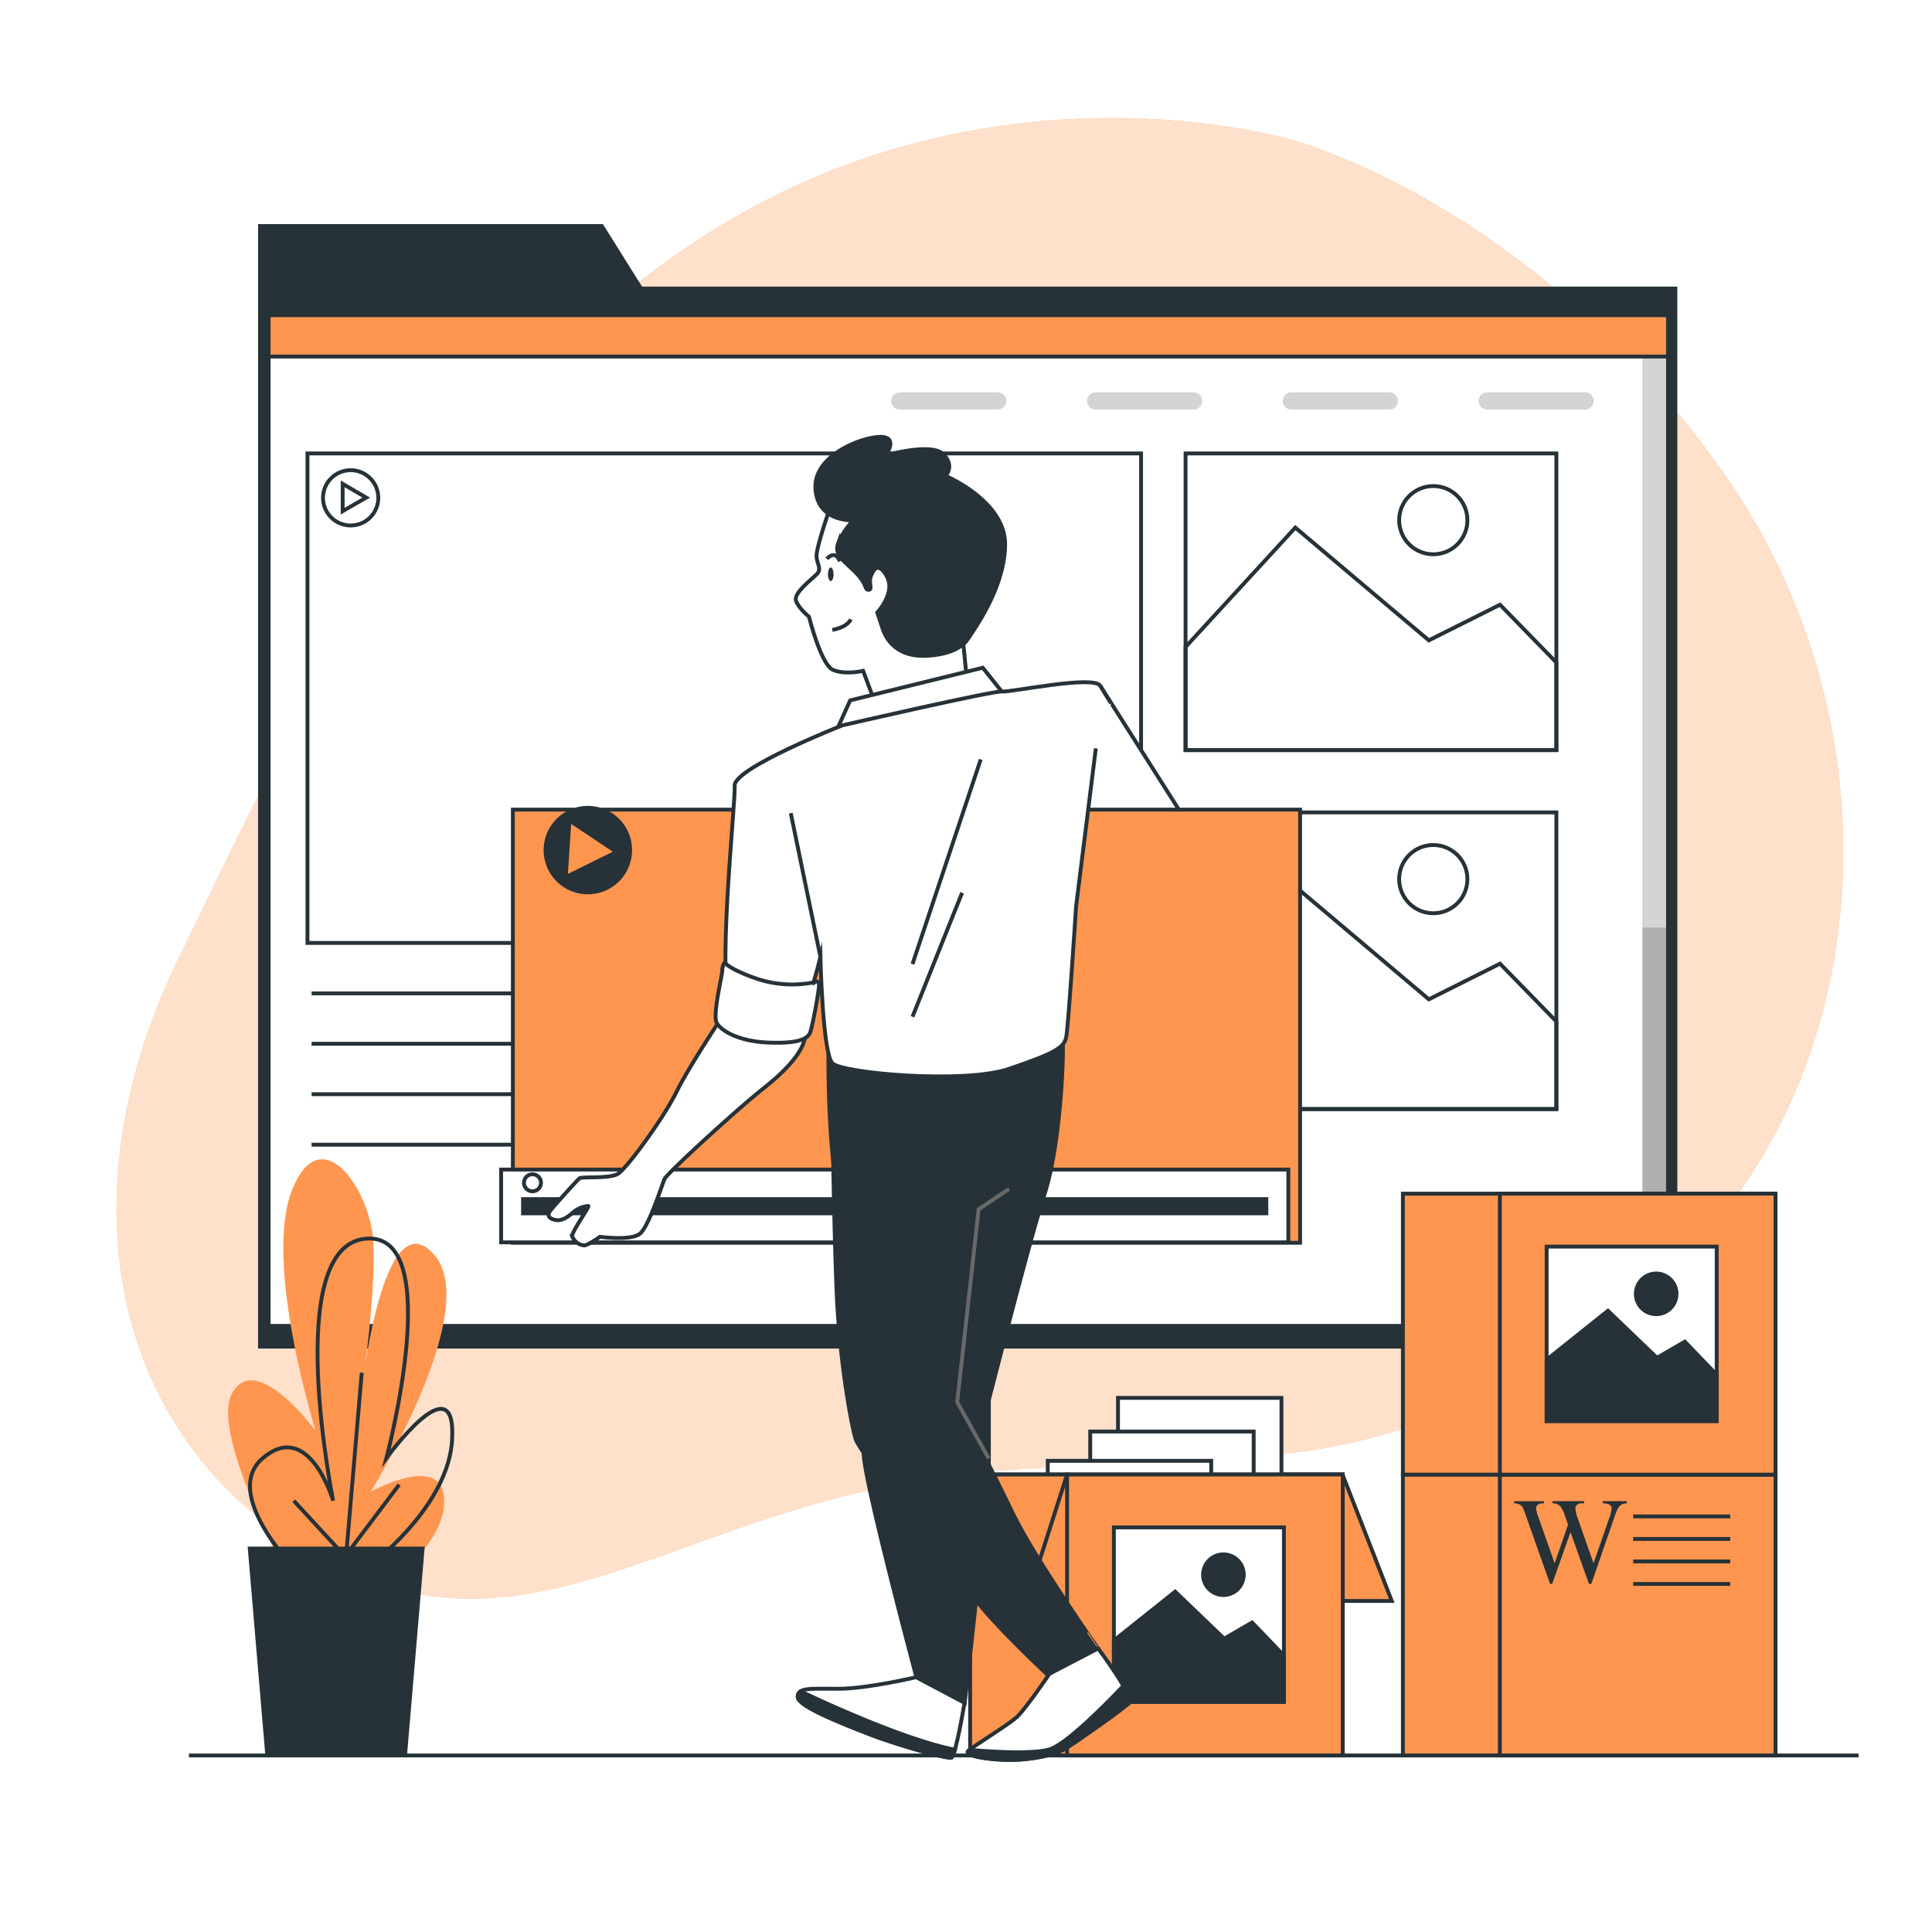 <svg xmlns="http://www.w3.org/2000/svg" xmlns:xlink="http://www.w3.org/1999/xlink" xmlns:svgjs="http://svgjs.com/svgjs" class="animated" id="freepik_stories-content" viewBox="0 0 500 500"><style>svg#freepik_stories-content:not(.animated) .animable {opacity: 0;}svg#freepik_stories-content.animated #freepik--background-simple--inject-194 {animation: 6s Infinite  linear spin;animation-delay: 0s;}svg#freepik_stories-content.animated #freepik--Page--inject-194 {animation: 6s Infinite  linear heartbeat;animation-delay: 0s;}svg#freepik_stories-content.animated #freepik--Character--inject-194 {animation: 1.5s Infinite  linear floating;animation-delay: 0s;}         @keyframes spin {             from {                 transform: rotate(0);               }               to {                 transform: rotate(360deg);               }         }                 @keyframes heartbeat {                0% {                    transform: scale(1);                }                10% {                    transform: scale(1.1);                }                30% {                    transform: scale(1);                }                40% {                    transform: scale(1);                }                50% {                    transform: scale(1.1);                }                60% {                    transform: scale(1);                }                100% {                    transform: scale(1);                }            }                    @keyframes floating {                0% {                    opacity: 1;                    transform: translateY(0px);                }                50% {                    transform: translateY(-10px);                }                100% {                    opacity: 1;                    transform: translateY(0px);                }            }        </style><g id="freepik--background-simple--inject-194" class="animable" style="transform-origin: 253.594px 222.14px;"><path d="M333.11,35.89S259.66,14.26,187.13,58,77.62,183.33,45.89,248.78,31.75,378.36,86.71,405.29s92.77-18.61,170.17-24.54,98.14,3.71,162.63-41.6S496.27,193.69,446.1,122.5,333.11,35.89,333.11,35.89Z" style="fill: rgb(255, 150, 80); transform-origin: 253.594px 222.14px;" id="elergki01tzes" class="animable"></path><g id="ellhuz5oubjb"><path d="M333.11,35.89S259.66,14.26,187.13,58,77.62,183.33,45.89,248.78,31.75,378.36,86.71,405.29s92.77-18.61,170.17-24.54,98.14,3.71,162.63-41.6S496.27,193.69,446.1,122.5,333.11,35.89,333.11,35.89Z" style="fill: rgb(255, 255, 255); opacity: 0.7; transform-origin: 253.594px 222.14px;" class="animable"></path></g></g><g id="freepik--Page--inject-194" class="animable" style="transform-origin: 250.44px 203.5px;"><polygon points="166.16 74.17 156.03 58 66.79 58 66.79 74.17 66.79 79.99 66.79 349 434.09 349 434.09 74.17 166.16 74.17" style="fill: rgb(38, 50, 56); transform-origin: 250.44px 203.5px;" id="elgez58m15epd" class="animable"></polygon><rect x="69.52" y="81.58" width="362.16" height="261.56" style="fill: rgb(255, 255, 255); transform-origin: 250.6px 212.36px;" id="el6gltqajqm67" class="animable"></rect><g style="clip-path: url(&quot;#freepik--clip-path--inject-194&quot;); transform-origin: 250.765px 211.585px;" id="el819rpm53g7w" class="animable"><g id="elzb0soco3c2"><rect x="425.04" y="79.34" width="8.41" height="265.78" style="opacity: 0.17; transform-origin: 429.245px 212.23px;" class="animable"></rect></g><g id="el3m3ry6kekfp"><rect x="425.04" y="240.04" width="8.41" height="102.93" style="opacity: 0.17; transform-origin: 429.245px 291.505px;" class="animable"></rect></g><rect x="68.08" y="78.05" width="364.07" height="14.23" style="fill: rgb(255, 150, 80); stroke: rgb(38, 50, 56); stroke-miterlimit: 10; transform-origin: 250.115px 85.165px;" id="eleh6tc9e2gpn" class="animable"></rect></g><rect x="69.52" y="81.58" width="362.16" height="261.56" style="fill: none; stroke: rgb(38, 50, 56); stroke-linecap: round; stroke-linejoin: round; transform-origin: 250.6px 212.36px;" id="elu2xthvn827" class="animable"></rect><g id="elcsaw7xemj8m"><g style="opacity: 0.17; transform-origin: 321.55px 103.765px;" class="animable"><path d="M258.21,106H232.87a2.23,2.23,0,0,1-2.23-2.24h0a2.23,2.23,0,0,1,2.23-2.23h25.34a2.23,2.23,0,0,1,2.23,2.23h0A2.23,2.23,0,0,1,258.21,106Z" id="elz6fa25voxwc" class="animable" style="transform-origin: 245.54px 103.765px;"></path><path d="M308.88,106H283.54a2.23,2.23,0,0,1-2.23-2.24h0a2.23,2.23,0,0,1,2.23-2.23h25.34a2.23,2.23,0,0,1,2.24,2.23h0A2.24,2.24,0,0,1,308.88,106Z" id="ellaebibhfkqt" class="animable" style="transform-origin: 296.215px 103.765px;"></path><path d="M359.55,106H334.22a2.24,2.24,0,0,1-2.24-2.24h0a2.23,2.23,0,0,1,2.24-2.23h25.33a2.23,2.23,0,0,1,2.24,2.23h0A2.24,2.24,0,0,1,359.55,106Z" id="elqsbaj2gpc2" class="animable" style="transform-origin: 346.885px 103.765px;"></path><path d="M410.23,106H384.89a2.24,2.24,0,0,1-2.24-2.24h0a2.23,2.23,0,0,1,2.24-2.23h25.34a2.23,2.23,0,0,1,2.23,2.23h0A2.23,2.23,0,0,1,410.23,106Z" id="elidxnwj2ha6" class="animable" style="transform-origin: 397.555px 103.765px;"></path></g></g><rect x="79.57" y="117.35" width="215.74" height="126.68" style="fill: none; stroke: rgb(38, 50, 56); stroke-miterlimit: 10; transform-origin: 187.44px 180.69px;" id="elknt0s1awy4r" class="animable"></rect><line x1="80.64" y1="257.08" x2="142.52" y2="257.08" style="fill: none; stroke: rgb(38, 50, 56); stroke-miterlimit: 10; transform-origin: 111.58px 257.08px;" id="elq7zfzctpk6i" class="animable"></line><line x1="80.64" y1="270.13" x2="142.52" y2="270.13" style="fill: none; stroke: rgb(38, 50, 56); stroke-miterlimit: 10; transform-origin: 111.58px 270.13px;" id="el82kkcm0cmva" class="animable"></line><line x1="80.64" y1="283.18" x2="142.52" y2="283.18" style="fill: none; stroke: rgb(38, 50, 56); stroke-miterlimit: 10; transform-origin: 111.58px 283.18px;" id="el4rjshifr41h" class="animable"></line><line x1="80.64" y1="296.24" x2="142.52" y2="296.24" style="fill: none; stroke: rgb(38, 50, 56); stroke-miterlimit: 10; transform-origin: 111.58px 296.24px;" id="elddqvu7asi65" class="animable"></line><path d="M90.75,121.69a7.15,7.15,0,1,0,7.15,7.15A7.15,7.15,0,0,0,90.75,121.69Zm1,8.83-3.07,1.78v-7.1L91.71,127l3.08,1.78Z" style="fill: none; stroke: rgb(38, 50, 56); stroke-miterlimit: 10; transform-origin: 90.75px 128.84px;" id="elx9bph873acn" class="animable"></path><rect x="306.82" y="117.35" width="95.97" height="76.78" style="fill: none; stroke: rgb(38, 50, 56); stroke-miterlimit: 10; transform-origin: 354.805px 155.74px;" id="elnsohgcy6m8" class="animable"></rect><polygon points="402.79 171.46 388.2 156.5 369.78 165.72 335.23 136.54 306.82 167.44 306.82 194.13 402.79 194.13 402.79 171.46" style="fill: none; stroke: rgb(38, 50, 56); stroke-miterlimit: 10; transform-origin: 354.805px 165.335px;" id="eltz9lb2aktb" class="animable"></polygon><circle cx="370.93" cy="134.62" r="8.83" style="fill: none; stroke: rgb(38, 50, 56); stroke-miterlimit: 10; transform-origin: 370.93px 134.62px;" id="elr3z6ym9ph2j" class="animable"></circle><rect x="306.82" y="210.25" width="95.97" height="76.78" style="fill: none; stroke: rgb(38, 50, 56); stroke-miterlimit: 10; transform-origin: 354.805px 248.64px;" id="elmj4t75zqwn" class="animable"></rect><polygon points="402.79 264.36 388.2 249.4 369.78 258.62 335.23 229.44 306.82 260.34 306.82 287.02 402.79 287.02 402.79 264.36" style="fill: none; stroke: rgb(38, 50, 56); stroke-miterlimit: 10; transform-origin: 354.805px 258.23px;" id="elvz41x03o85b" class="animable"></polygon><g id="elhyeyj4x0co8"><circle cx="370.93" cy="227.52" r="8.83" style="fill: none; stroke: rgb(38, 50, 56); stroke-miterlimit: 10; transform-origin: 370.93px 227.52px; transform: rotate(-80.82deg);" class="animable"></circle></g></g><g id="freepik--Plants--inject-194" class="animable" style="transform-origin: 88.042px 377.166px;"><path d="M80.32,419.17s-26.49-46.52-20.38-58.35,21.74,9.46,21.74,9.46S68.09,326.91,75.57,308s20.37,0,21.05,13.41-2.71,36.27-2.71,36.27,5.43-47.31,18.34-33.12-16.31,61.51-16.31,61.51,19.7-11,19,3.16S91.19,416,91.19,416" style="fill: rgb(255, 150, 80); transform-origin: 87.284px 359.596px;" id="eloyn80dhgi08" class="animable"></path><path d="M80.55,410.5S56,387.63,68,377.38s18.22,11,18.22,11S73,323,94.38,320.6,100,377.38,100,377.38s18.23-25.24,17-4.73S88.72,410.5,88.72,410.5" style="fill: none; stroke: rgb(38, 50, 56); stroke-miterlimit: 10; transform-origin: 90.878px 365.514px;" id="ells6dbinnn7k" class="animable"></path><line x1="92.59" y1="406.34" x2="76.02" y2="388.39" style="fill: none; stroke: rgb(38, 50, 56); stroke-miterlimit: 10; transform-origin: 84.305px 397.365px;" id="elyz7ksev2up" class="animable"></line><line x1="89.14" y1="407.72" x2="93.62" y2="355.25" style="fill: none; stroke: rgb(38, 50, 56); stroke-miterlimit: 10; transform-origin: 91.38px 381.485px;" id="el2uvdgnagt5m" class="animable"></line><line x1="88.45" y1="403.92" x2="103.29" y2="384.24" style="fill: none; stroke: rgb(38, 50, 56); stroke-miterlimit: 10; transform-origin: 95.87px 394.08px;" id="ely3icwrfcck" class="animable"></line><polygon points="109.92 400.26 64.09 400.26 68.67 454.31 105.33 454.31 109.92 400.26" style="fill: rgb(38, 50, 56); transform-origin: 87.005px 427.285px;" id="eledu116yk4vd" class="animable"></polygon></g><g id="freepik--Boxes--inject-194" class="animable" style="transform-origin: 349.225px 381.615px;"><polygon points="347.44 381.6 360.19 414.32 333.42 414.32 322.34 381.6 347.44 381.6" style="fill: rgb(255, 150, 80); stroke: rgb(38, 50, 56); stroke-miterlimit: 10; transform-origin: 341.265px 397.96px;" id="elz96aob897xp" class="animable"></polygon><rect x="289.34" y="361.77" width="42.3" height="38.81" style="fill: rgb(255, 255, 255); stroke: rgb(38, 50, 56); stroke-miterlimit: 10; transform-origin: 310.49px 381.175px;" id="el8w7wsvoh5a2" class="animable"></rect><rect x="282.15" y="370.48" width="42.3" height="38.81" style="fill: rgb(255, 255, 255); stroke: rgb(38, 50, 56); stroke-miterlimit: 10; transform-origin: 303.3px 389.885px;" id="el40io0lp288v" class="animable"></rect><rect x="271.16" y="378.06" width="42.3" height="38.81" style="fill: rgb(255, 255, 255); stroke: rgb(38, 50, 56); stroke-miterlimit: 10; transform-origin: 292.31px 397.465px;" id="elpus9gxzdbwo" class="animable"></rect><rect x="252.38" y="384.77" width="42.3" height="38.81" style="fill: rgb(255, 255, 255); stroke: rgb(38, 50, 56); stroke-miterlimit: 10; transform-origin: 273.53px 404.175px;" id="el58whmv2b3h9" class="animable"></rect><rect x="251.07" y="381.6" width="96.44" height="72.71" style="fill: rgb(255, 150, 80); stroke: rgb(38, 50, 56); stroke-miterlimit: 10; transform-origin: 299.29px 417.955px;" id="elbcxpwmbvxou" class="animable"></rect><rect x="276.16" y="381.6" width="71.34" height="72.71" style="fill: rgb(255, 150, 80); stroke: rgb(38, 50, 56); stroke-miterlimit: 10; transform-origin: 311.83px 417.955px;" id="elt9l7sgv50k" class="animable"></rect><polygon points="276.16 381.6 265.7 414.32 238.94 414.32 251.07 381.6 276.16 381.6" style="fill: rgb(255, 150, 80); stroke: rgb(38, 50, 56); stroke-miterlimit: 10; transform-origin: 257.55px 397.96px;" id="el8yg831zgmjn" class="animable"></polygon><rect x="288.27" y="395.29" width="44.01" height="45.15" style="fill: rgb(255, 255, 255); stroke: rgb(38, 50, 56); stroke-miterlimit: 10; transform-origin: 310.275px 417.865px;" id="ellfkibhac6vb" class="animable"></rect><polygon points="332.28 428.48 324.04 419.9 316.81 424.08 304.13 411.91 288.4 424.46 288.27 424.75 288.27 440.44 332.28 440.44 332.28 428.48" style="fill: rgb(38, 50, 56); stroke: rgb(38, 50, 56); stroke-miterlimit: 10; transform-origin: 310.275px 426.175px;" id="el1quv7q54sek" class="animable"></polygon><path d="M321.88,407.53a5.26,5.26,0,1,1-5.26-5.26A5.26,5.26,0,0,1,321.88,407.53Z" style="fill: rgb(38, 50, 56); stroke: rgb(38, 50, 56); stroke-miterlimit: 10; transform-origin: 316.62px 407.53px;" id="el0b42k7wu2u7r" class="animable"></path><rect x="401.34" y="361.77" width="42.3" height="38.81" style="fill: rgb(255, 255, 255); stroke: rgb(38, 50, 56); stroke-miterlimit: 10; transform-origin: 422.49px 381.175px;" id="elv3ap9uo67da" class="animable"></rect><rect x="394.15" y="370.48" width="42.3" height="38.81" style="fill: rgb(255, 255, 255); stroke: rgb(38, 50, 56); stroke-miterlimit: 10; transform-origin: 415.3px 389.885px;" id="elekzgxhfp2vu" class="animable"></rect><rect x="383.16" y="378.06" width="42.3" height="38.81" style="fill: rgb(255, 255, 255); stroke: rgb(38, 50, 56); stroke-miterlimit: 10; transform-origin: 404.31px 397.465px;" id="el53stzojmimh" class="animable"></rect><rect x="364.38" y="384.77" width="42.3" height="38.81" style="fill: rgb(255, 255, 255); stroke: rgb(38, 50, 56); stroke-miterlimit: 10; transform-origin: 385.53px 404.175px;" id="eld5qvpnq35io" class="animable"></rect><rect x="363.07" y="381.6" width="96.44" height="72.71" style="fill: rgb(255, 150, 80); stroke: rgb(38, 50, 56); stroke-miterlimit: 10; transform-origin: 411.29px 417.955px;" id="elhesjswh981" class="animable"></rect><rect x="388.16" y="381.6" width="71.34" height="72.71" style="fill: rgb(255, 150, 80); stroke: rgb(38, 50, 56); stroke-miterlimit: 10; transform-origin: 423.83px 417.955px;" id="el4in4564qro3" class="animable"></rect><path d="M421,388.5v.57a2.59,2.59,0,0,0-1.33.3,2.75,2.75,0,0,0-1,1.1,16.5,16.5,0,0,0-1,2.57l-5.84,16.88h-.61l-4.78-13.39-4.74,13.39h-.55L395,392.53c-.46-1.29-.75-2.06-.88-2.3a2,2,0,0,0-.84-.87,3.09,3.09,0,0,0-1.44-.29v-.57h7.75v.57h-.37a1.85,1.85,0,0,0-1.25.38,1.12,1.12,0,0,0-.44.89,10.89,10.89,0,0,0,.68,2.49l4.13,11.75,3.47-10-.61-1.76-.5-1.41a7.87,7.87,0,0,0-.72-1.36,1.94,1.94,0,0,0-.5-.49,2.58,2.58,0,0,0-.77-.4,3.42,3.42,0,0,0-.93-.1v-.57h8.16v.57h-.56a1.82,1.82,0,0,0-1.27.38,1.31,1.31,0,0,0-.4,1,9.8,9.8,0,0,0,.7,2.75l4,11.38,4-11.54a9.78,9.78,0,0,0,.68-2.65,1.13,1.13,0,0,0-.23-.67,1.18,1.18,0,0,0-.56-.43,4.59,4.59,0,0,0-1.53-.22v-.57Z" style="fill: rgb(38, 50, 56); transform-origin: 406.42px 399.205px;" id="elq8bi44qtwoc" class="animable"></path><line x1="422.67" y1="392.45" x2="447.78" y2="392.45" style="fill: none; stroke: rgb(38, 50, 56); stroke-miterlimit: 10; transform-origin: 435.225px 392.45px;" id="elth8jwe1e8vb" class="animable"></line><line x1="422.67" y1="398.28" x2="447.78" y2="398.28" style="fill: none; stroke: rgb(38, 50, 56); stroke-miterlimit: 10; transform-origin: 435.225px 398.28px;" id="elf1mcwk0548w" class="animable"></line><line x1="422.67" y1="404.1" x2="447.78" y2="404.1" style="fill: none; stroke: rgb(38, 50, 56); stroke-miterlimit: 10; transform-origin: 435.225px 404.1px;" id="el5fuazo98x7v" class="animable"></line><line x1="422.67" y1="409.92" x2="447.78" y2="409.92" style="fill: none; stroke: rgb(38, 50, 56); stroke-miterlimit: 10; transform-origin: 435.225px 409.92px;" id="el9qmfbm2gdts" class="animable"></line><rect x="364.38" y="312.09" width="42.3" height="38.81" style="fill: rgb(255, 255, 255); stroke: rgb(38, 50, 56); stroke-miterlimit: 10; transform-origin: 385.53px 331.495px;" id="el1s02fun76x" class="animable"></rect><rect x="363.07" y="308.92" width="96.44" height="72.71" style="fill: rgb(255, 150, 80); stroke: rgb(38, 50, 56); stroke-miterlimit: 10; transform-origin: 411.29px 345.275px;" id="el9pirwyouwq4" class="animable"></rect><rect x="388.16" y="308.92" width="71.34" height="72.71" style="fill: rgb(255, 150, 80); stroke: rgb(38, 50, 56); stroke-miterlimit: 10; transform-origin: 423.83px 345.275px;" id="elddr0ltaq8o6" class="animable"></rect><rect x="400.27" y="322.62" width="44.01" height="45.15" style="fill: rgb(255, 255, 255); stroke: rgb(38, 50, 56); stroke-miterlimit: 10; transform-origin: 422.275px 345.195px;" id="el4b5tlvro3n3" class="animable"></rect><polygon points="444.28 355.8 436.04 347.22 428.81 351.4 416.13 339.23 400.4 351.79 400.27 352.07 400.27 367.76 444.28 367.76 444.28 355.8" style="fill: rgb(38, 50, 56); stroke: rgb(38, 50, 56); stroke-miterlimit: 10; transform-origin: 422.275px 353.495px;" id="elhpomrnuebs9" class="animable"></polygon><path d="M433.88,334.85a5.26,5.26,0,1,1-5.26-5.26A5.26,5.26,0,0,1,433.88,334.85Z" style="fill: rgb(38, 50, 56); stroke: rgb(38, 50, 56); stroke-miterlimit: 10; transform-origin: 428.62px 334.85px;" id="el4pi67zajmf8" class="animable"></path></g><g id="freepik--Character--inject-194" class="animable animator-active" style="transform-origin: 234.595px 284.265px;"><path d="M284.74,177.49,310,217.25l-33.8-.28s.85-32.95,1.7-36.64S283.89,176.36,284.74,177.49Z" style="fill: rgb(255, 255, 255); stroke: rgb(38, 50, 56); stroke-miterlimit: 10; transform-origin: 293.1px 197.077px;" id="elmwvabzyf9wo" class="animable"></path><g id="elt9kfals14pg"><rect x="132.73" y="209.53" width="203.73" height="112.1" style="fill: rgb(255, 150, 80); stroke: rgb(38, 50, 56); stroke-miterlimit: 10; transform-origin: 234.595px 265.58px; transform: rotate(3.74deg);" class="animable"></rect></g><g id="el0y84pwq2213"><rect x="129.69" y="302.68" width="203.73" height="18.84" style="fill: rgb(255, 255, 255); stroke: rgb(38, 50, 56); stroke-miterlimit: 10; transform-origin: 231.555px 312.1px; transform: rotate(3.74deg);" class="animable"></rect></g><g id="elpsc9ghuv8ia"><rect x="134.86" y="309.83" width="193.37" height="4.68" style="fill: rgb(38, 50, 56); transform-origin: 231.545px 312.17px; transform: rotate(3.74deg);" class="animable"></rect></g><path d="M140,306.24a2.2,2.2,0,1,0-2.34,2.06A2.2,2.2,0,0,0,140,306.24Z" style="fill: rgb(255, 255, 255); stroke: rgb(38, 50, 56); stroke-miterlimit: 10; transform-origin: 137.804px 306.105px;" id="elfc1jpj92s9" class="animable"></path><path d="M163.05,220.72a10.94,10.94,0,1,1-10.2-11.63A10.93,10.93,0,0,1,163.05,220.72Z" style="fill: rgb(38, 50, 56); stroke: rgb(38, 50, 56); stroke-linecap: round; stroke-linejoin: round; transform-origin: 152.134px 220.007px;" id="eldfflco3c2r" class="animable"></path><polygon points="147.82 213.23 158.59 220.43 146.97 226.16 147.82 213.23" style="fill: rgb(255, 150, 80); transform-origin: 152.78px 219.695px;" id="elvmvzb6vorx" class="animable"></polygon><path d="M215.25,130.17s-4.21,11.78-3.93,14,1.4,3.09,0,4.49-5.89,4.77-5.33,6.73,3.37,4.21,3.37,4.21,3.08,12.34,6.17,13.74,7.85.28,7.85.28l3.36,9,23.56-5.89-1.4-14.31s7-13.46,5.33-21.59-16.27-16-25.8-16S216.09,127.93,215.25,130.17Z" style="fill: rgb(255, 255, 255); stroke: rgb(38, 50, 56); stroke-miterlimit: 10; transform-origin: 230.215px 153.725px;" id="ell4dj9evlf2h" class="animable"></path><path d="M215.4,163s3.67-.48,4.79-2.71" style="fill: none; stroke: rgb(38, 50, 56); stroke-miterlimit: 10; transform-origin: 217.795px 161.645px;" id="elhfbqsgyc7s" class="animable"></path><path d="M215.72,148.62c0,1-.33,1.76-.72,1.76s-.72-.79-.72-1.76.32-1.76.72-1.76S215.72,147.65,215.72,148.62Z" style="fill: rgb(38, 50, 56); transform-origin: 215px 148.62px;" id="elc1509xcu6pl" class="animable"></path><path d="M214,144.63s2.08-2.56,3.35.64" style="fill: none; stroke: rgb(38, 50, 56); stroke-miterlimit: 10; transform-origin: 215.675px 144.465px;" id="elz6eybk72ye" class="animable"></path><path d="M220.85,134.66s-9.25.56-9.81-8.14,12.06-13.46,16.83-13.46,1.4,4.77,1.4,4.77,11.78-3.37,14.86-.28.57,5.61.57,5.61,15.42,6.45,15.42,17.67S252,163,250.59,165.23s-4.77,4.21-10.94,4.49-9.82-2.81-11.22-7l-1.4-4.2s4.76-5.05,2.52-9.26-3.65-1.68-4.21,0,.56,3.37-.56,3.37-.28-1.4-3.36-4.49-5.61-4.49-4.49-7.57A19.13,19.13,0,0,1,220.85,134.66Z" style="fill: rgb(38, 50, 56); stroke: rgb(38, 50, 56); stroke-miterlimit: 10; transform-origin: 235.571px 141.399px;" id="elt8wexgv5jrd" class="animable"></path><polygon points="220.02 181.26 216.68 188.65 259.26 178.97 254.34 172.81 220.02 181.26" style="fill: rgb(255, 255, 255); stroke: rgb(38, 50, 56); stroke-miterlimit: 10; transform-origin: 237.97px 180.73px;" id="el4wgz66a4l3x" class="animable"></polygon><path d="M186.92,263.12S178.31,276,175,282.72s-12.9,19.83-15.13,21.1-9.25.64-9.88,1.12-6.06,6.53-7.49,8.28.32,2.4,1.59,2.55,2.71-.63,4.3-2.07a6.85,6.85,0,0,1,3.83-1.59c.64-.16-4.3,6.69-4.14,7.81a3.61,3.61,0,0,0,3.18,2.39c1.12-.16,4-2.23,4-2.23s8,1.11,10.35-.8,5.74-12.75,6.38-14.18,18.63-17.92,25.48-23.34,11-10.36,11-14.5S186.92,263.12,186.92,263.12Z" style="fill: rgb(255, 255, 255); stroke: rgb(38, 50, 56); stroke-miterlimit: 10; transform-origin: 175.217px 292.715px;" id="elyr32yu4vwe" class="animable"></path><path d="M237.12,434.05s-12.68,3-20.07,3-10.6-.38-10.6,2.08,11.74,7,18.55,9.66,20.07,6.44,21.21,6.06,3.41-14.2,3.41-14.2Z" style="fill: rgb(255, 255, 255); stroke: rgb(38, 50, 56); stroke-miterlimit: 10; transform-origin: 228.035px 444.463px;" id="elh40vzu1w6ng" class="animable"></path><path d="M207.2,437.72a1.55,1.55,0,0,0-.75,1.44c0,2.46,11.74,7,18.55,9.66s20.07,6.44,21.21,6.06c.26-.09.58-.88.92-2.05C233.87,450.19,212.67,440.33,207.2,437.72Z" style="fill: rgb(38, 50, 56); stroke: rgb(38, 50, 56); stroke-miterlimit: 10; transform-origin: 226.788px 446.313px;" id="elvkzv9kjt46l" class="animable"></path><path d="M214.4,272.16s-.19,14.77,1.14,27.46,7.38,68.35,8,77.06,13.63,57.37,13.63,57.37l12.5,6.63s6.25-54.15,6.25-63.24V362.29s11-43,14.39-53.2,5.11-30.49,4.73-41.85a98,98,0,0,1-31.24,6.63C226.14,274.62,214.4,272.16,214.4,272.16Z" style="fill: rgb(38, 50, 56); stroke: rgb(38, 50, 56); stroke-miterlimit: 10; transform-origin: 244.741px 353.96px;" id="elx41nxqjv1g" class="animable"></path><path d="M283.6,193.68l-5.11,40.9s-2,31-2.55,33.8-3.13,4.26-14.77,8.23-43.17,1.14-45.73-1.42-3.12-27.55-3.12-27.55-3.41,14.49-6,16.48-12.21,1.13-16.75-3.13.85-53.11.56-57.65S218,187.72,218,187.72s39.07-9,41.26-8.75,23.78-4.32,25.48-1.48,2.84,4.55,2.84,4.55" style="fill: rgb(255, 255, 255); stroke: rgb(38, 50, 56); stroke-miterlimit: 10; transform-origin: 237.662px 227.57px;" id="ela5phthimbkf" class="animable"></path><line x1="212.32" y1="247.64" x2="204.65" y2="210.44" style="fill: none; stroke: rgb(38, 50, 56); stroke-miterlimit: 10; transform-origin: 208.485px 229.04px;" id="el3zc12c43mvq" class="animable"></line><line x1="253.81" y1="196.54" x2="236.15" y2="249.5" style="fill: none; stroke: rgb(38, 50, 56); stroke-miterlimit: 10; transform-origin: 244.98px 223.02px;" id="elwvbkfxq2cdj" class="animable"></line><line x1="248.99" y1="231.04" x2="236.15" y2="263.14" style="fill: none; stroke: rgb(38, 50, 56); stroke-miterlimit: 10; transform-origin: 242.57px 247.09px;" id="elp3ixyrqfaks" class="animable"></line><path d="M187.55,249.1a3.53,3.53,0,0,0-.63,2.07c0,1.27-2.55,11.47-1.44,13.54s5.74,4.78,13.23,5.1,10.36-.8,11-2.71,2.4-11.31,2.24-12.43-1.12-.48-1.12-.48a29,29,0,0,1-14.66-.79C188.67,250.85,187.55,249.1,187.55,249.1Z" style="fill: rgb(255, 255, 255); stroke: rgb(38, 50, 56); stroke-miterlimit: 10; transform-origin: 198.58px 259.482px;" id="elig0pl3frxnf" class="animable"></path><path d="M215.35,283s.38,31.81,1.13,50.55,3.79,35,4.93,38.82,26.88,36.73,32.75,43.73,17.23,17.61,17.23,17.61l12.83-7S267.61,403,262.3,392s-14.58-29.16-14.58-29.16l5.87-52.45,9.66-5.3" style="fill: rgb(38, 50, 56); stroke: rgb(38, 50, 56); stroke-miterlimit: 10; transform-origin: 249.785px 358.355px;" id="elnfakl1yn80j" class="animable"></path><polyline points="261.18 307.68 253.27 312.95 247.72 362.86 255.87 377.44" style="fill: none; stroke: rgb(105, 105, 105); stroke-miterlimit: 10; transform-origin: 254.45px 342.56px;" id="eljub929877go" class="animable"></polyline><path d="M271.6,433.18s-6.09,9-8.41,11.15-11.35,7.56-12.61,8.83,5.68,2.31,10.72,2.31,11.35-1.05,14.51-3,14.92-10.3,16.39-11.77-8-14.08-8-14.08Z" style="fill: rgb(255, 255, 255); stroke: rgb(38, 50, 56); stroke-miterlimit: 10; transform-origin: 271.392px 441.045px;" id="elqybyoepsbxj" class="animable"></path><path d="M292.2,440.75c.51-.5-.26-2.29-1.49-4.44-4.6,4.84-14.78,15.14-19.11,16.42-4.74,1.41-16.83.47-20.67.12a3,3,0,0,0-.35.31c-1.26,1.26,5.68,2.31,10.72,2.31s11.35-1.05,14.51-3S290.73,442.22,292.2,440.75Z" style="fill: rgb(38, 50, 56); stroke: rgb(38, 50, 56); stroke-miterlimit: 10; transform-origin: 271.395px 445.89px;" id="el6reqlm9yhoi" class="animable"></path></g><g id="freepik--Floor--inject-194" class="animable" style="transform-origin: 264.95px 454.31px;"><line x1="481" y1="454.31" x2="48.9" y2="454.31" style="fill: none; stroke: rgb(38, 50, 56); stroke-miterlimit: 10; transform-origin: 264.95px 454.31px;" id="elq2kez12gho" class="animable"></line></g><defs><filter id="active" height="200%"></filter><filter id="hover" height="200%"></filter></defs><defs><clipPath id="freepik--clip-path--inject-194"><rect x="69.52" y="81.58" width="362.16" height="261.56" style="fill:#fff;stroke:#263238;stroke-linecap:round;stroke-linejoin:round"></rect></clipPath></defs></svg>